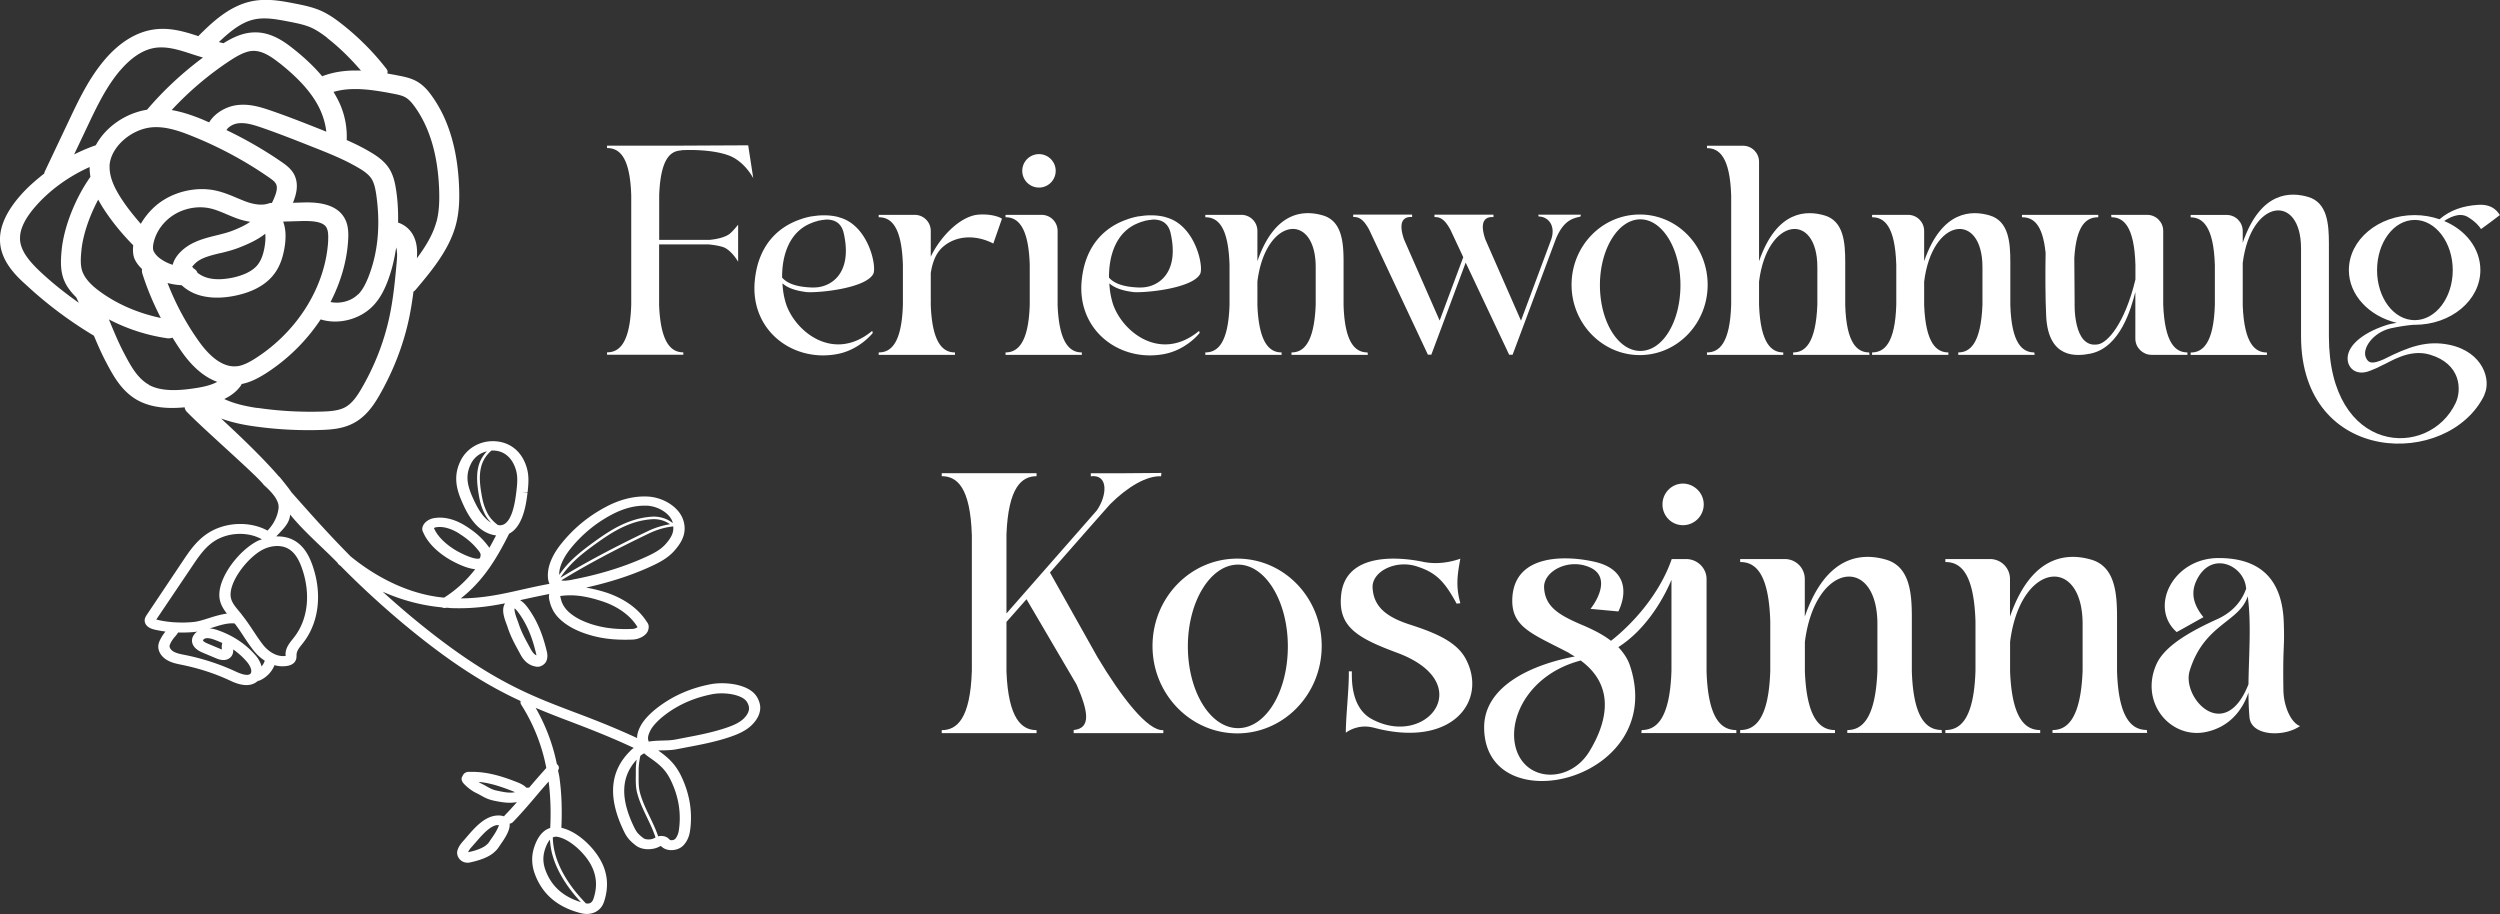 <?xml version="1.0" encoding="UTF-8"?> <svg xmlns="http://www.w3.org/2000/svg" id="Ebene_2" data-name="Ebene 2" viewBox="0 0 300.56 109.93"><rect x="0" y="0" width="300.56" height="109.93" fill="#333333" stroke="none"/><defs><style>.cls-1{fill:#fff}</style></defs><g id="Ebene_1-2" data-name="Ebene 1"><path d="M81.87 18.09c-1.29.07-2.45 1.01-2.62 5.36v5.39h6.04s1.55-.11 2.37-.68c.43-.32 1.08-1.15 1.08-1.15v4.46s-.68-1.22-1.62-1.69c-.65-.29-1.98-.4-1.98-.4h-5.9v7.3c.18 4.64 1.51 5.68 2.91 5.68v.29h-9.17v-.29c1.44 0 2.77-1.04 2.91-5.75V23.52c-.14-4.75-1.47-5.72-2.91-5.72v-.29h8.88l8.09-.04.61 3.96s-.97-1.94-2.84-2.7c-1.94-.76-4.75-.72-5.57-.68h-.18l-.11.04ZM96.87 35.1c-1.44-.18-2.3-.58-2.8-1.04.04.76.14 1.44.32 2.09.86 3.42 5.65 7.62 10.47 3.63l.07.25c-.9 1.08-2.48 2.23-4.35 2.55-5.36.97-10.5-2.95-9.82-8.99.47-4.35 3.02-6.4 5.5-7.23.29-.11.76-.25 1.37-.36h.11c.14-.04.32-.04.47-.07 1.08-.11 2.01 0 2.63.18.04 0 .07.04.11.04 3.49.97 4.5 5.97 4.03 6.8-.97 1.76-6.76 2.3-8.09 2.16Zm.94-.54c1.91.04 4.75-1.51 3.63-6.51-.29-1.33-1.22-1.69-2.19-1.65-.18.04-.36.04-.54.07-.07.04-.14.04-.22.04-.18.04-.32.11-.5.14-.18.07-.32.11-.47.18-2.62 1.04-3.52 3.85-3.49 6.55.54.61 1.58 1.15 3.78 1.19ZM120.46 26.29l-1.04 2.99c-2.01-1.04-4.35-1.04-6.01.36-.94.79-1.33 2.01-1.51 3.2v3.13c0 .07.04.11.04.14l-.04-.07v.65c.18 4.64 1.51 5.68 2.91 5.68v.29h-9.17v-.29c1.44 0 2.77-1.04 2.91-5.75v-4.75c-.14-4.75-1.47-5.75-2.91-5.75v-.29h4.32c1.08 0 1.94.86 1.94 1.94v3.09c1.19-2.48 3.52-4.78 5.57-5.04 1.29-.14 2.48.14 2.99.47ZM120.89 42.66v-.29c1.4 0 2.77-1.04 2.91-5.75v-4.75c-.14-4.75-1.51-5.75-2.91-5.75v-.29h4.32c1.08 0 1.94.86 1.94 1.94v8.92c.18 4.64 1.51 5.68 2.91 5.68v.29h-9.17Zm2.01-22.12a2.01 2.01 0 1 1 4.02 0 2.01 2.01 0 0 1-4.02 0ZM136.17 35.1c-1.44-.18-2.3-.58-2.8-1.04.04.76.14 1.44.32 2.09.86 3.42 5.65 7.62 10.47 3.63l.07.25c-.9 1.08-2.48 2.23-4.35 2.55-5.36.97-10.5-2.95-9.82-8.99.47-4.35 3.02-6.4 5.5-7.23.29-.11.76-.25 1.37-.36h.11c.14-.04.32-.04.47-.07 1.08-.11 2.01 0 2.63.18.04 0 .07.04.11.04 3.49.97 4.5 5.97 4.03 6.8-.97 1.76-6.76 2.3-8.09 2.16Zm.94-.54c1.91.04 4.75-1.51 3.63-6.51-.29-1.33-1.22-1.69-2.19-1.65-.18.04-.36.04-.54.07-.07.04-.14.04-.22.04-.18.04-.32.11-.5.14-.18.07-.32.11-.47.18-2.62 1.04-3.52 3.85-3.49 6.55.54.61 1.58 1.15 3.78 1.19ZM155.27 42.66v-.29c1.4 0 2.73-1.04 2.91-5.75v-4.5c0-6.69-6.04-6.04-7.01 1.73v2.84c.18 4.64 1.51 5.68 2.91 5.68v.29h-9.17v-.29c1.44 0 2.77-1.04 2.91-5.75v-4.75c-.14-4.75-1.47-5.75-2.91-5.75v-.29h4.32c1.08 0 1.94.86 1.94 1.94v3.63c2.16-6.22 5.79-6.11 7.88-5.5 2.3.68 2.48 3.27 2.48 5.61v5.18c.14 4.64 1.47 5.68 2.88 5.68l.04.29h-9.17ZM190.05 25.82l-.04.22c-.94.22-2.01.43-2.95 2.66l-3.92 10.5-1.29 3.45h-.43v-.04l-5.21-11.04-2.84 7.62-1.29 3.45h-.43v-.04l-7.05-15c-.58-1.04-1.08-1.55-1.91-1.51v-.29h7.08v.29c-.58-.04-1.87.07-.97 2.7l4.28 9.75 2.84-7.62-1.55-3.31c-.58-1.04-1.08-1.55-1.91-1.51v-.29h7.09v.29c-.58-.04-1.87.07-.97 2.7l4.28 9.75 3.63-9.75c.58-1.73-.4-2.77-1.51-2.77l-.04-.22h5.11ZM205.3 34.24c0 4.68-3.67 8.45-8.16 8.45s-8.2-3.78-8.2-8.45 3.67-8.45 8.2-8.45 8.16 3.78 8.16 8.45Zm-3.27.04c0-4.35-2.16-7.91-4.82-7.91s-4.86 3.56-4.86 7.91 2.16 7.91 4.86 7.91 4.82-3.52 4.82-7.91Z" class="cls-1"></path><path d="M215.58 42.66v-.29c1.4 0 2.73-1.04 2.91-5.75v-4.5c0-6.69-6.04-6.04-7.01 1.73v2.84c.18 4.64 1.51 5.68 2.91 5.68v.29h-9.17v-.29c1.44 0 2.77-1.04 2.91-5.75V23.53c-.14-4.71-1.47-5.72-2.91-5.72v-.29h4.32c1.08 0 1.94.86 1.94 1.94V31.4c2.16-6.22 5.79-6.11 7.88-5.5 2.3.68 2.48 3.27 2.48 5.61v5.18c.14 4.64 1.47 5.68 2.88 5.68l.04.29h-9.17ZM235.43 42.66v-.29c1.4 0 2.73-1.04 2.91-5.75v-4.5c0-6.69-6.04-6.04-7.01 1.73v2.84c.18 4.64 1.51 5.68 2.91 5.68v.29h-9.17v-.29c1.44 0 2.77-1.04 2.91-5.75v-4.75c-.14-4.75-1.47-5.75-2.91-5.75v-.29h4.32c1.08 0 1.94.86 1.94 1.94v3.63c2.16-6.22 5.79-6.11 7.88-5.5 2.3.68 2.48 3.27 2.48 5.61v5.18c.14 4.64 1.47 5.68 2.88 5.68l.04.29h-9.17ZM258.66 42.66c-1.04 0-1.94-.86-1.94-1.94v-5.61c-.47 1.8-1.76 6.69-5.43 7.41-1.62.32-5.03.65-5.29-4.5-.11-2.23-.11-5.18-.07-7.62-.36-3.56-1.55-4.28-2.84-4.28v-.29h9.17v.29c-1.37 0-2.63.83-2.88 4.89l.04 5.43s-.22 5.5 2.81 4.96c1.12-.18 3.2-2.41 4.5-7.8v-1.76c-.14-4.71-1.47-5.72-2.88-5.72l-.04-.29h4.32c1.08 0 1.94.86 1.94 1.94v8.85c.18 4.71 1.51 5.75 2.91 5.75v.29h-4.32ZM298.69 47.48c-4.28 8.85-22.05 8.56-22.05-7.05V29.86c0-6.65-6.04-6.01-7.01 1.76v5.11c.18 4.64 1.51 5.65 2.91 5.65v.29h-9.17v-.29c1.4 0 2.77-1.01 2.91-5.75v-4.75c-.14-4.71-1.51-5.75-2.91-5.75v-.29h4.32c1.08 0 1.94.86 1.94 1.94v1.4c2.16-6.26 5.79-6.11 7.88-5.5 2.3.68 2.48 3.27 2.48 5.61v11.15c0 14.28 12.05 14.82 15.25 7.98.72-1.55.65-4.68-3.13-5.79-2.52-.75-4.89.97-5.72 1.29-.4.22-.86.43-1.44.65-1.62.65-2.59-.25-2.7-1.26-.18-1.62 1.65-3.24 4.6-4.21.43-.14.86-.22 1.29-.29-3.31-.79-5.75-3.34-5.75-6.33 0-3.67 3.56-6.62 7.91-6.62 1.04 0 2.05.18 2.99.5 1.29-1.12 2.88-1.62 4.6-1.73 1.91-.14 2.45.97 2.66 1.22-.75.58-1.51 1.15-2.27 1.69-.18-.29-.65-.9-1.62-1.47-1.01-.58-2.23.11-2.81.5 2.59 1.08 4.35 3.31 4.35 5.9 0 3.63-3.52 6.58-7.91 6.58h-.18c-.83.07-1.76.22-2.73.43-2.09.5-3.42 2.41-2.95 3.49.29.72.79.83 2.16.22 2.99-1.51 5.18-2.3 7.91-1.73 4.03.86 5.04 4.24 4.17 6.01Zm-8.38-8.99c2.52 0 4.57-2.7 4.57-6.01s-2.05-6.04-4.57-6.04-4.53 2.7-4.53 6.04 2.01 6.01 4.53 6.01ZM129.08 88.13v-.36c2.14-.22 1.74-2.28.36-5.45l-6.03-10.28-2.41 2.73v5.95c.22 5.77 1.88 7.06 3.62 7.06v.36h-11.4v-.36c1.79 0 3.44-1.3 3.62-7.15V64.36c-.18-5.86-1.83-7.11-3.62-7.11v-.36h11.4v.36c-1.74 0-3.4 1.25-3.62 7.02v9.48l10.86-12.38c1.25-1.79 1.43-4.38-.72-4.11v-.36h3.44l5.05-.04-.04.4c-1.7-.09-4.02 1.25-6.12 3.35l-1.7 1.92-5.54 6.3 5.72 10.19c2.86 4.78 6.03 8.9 7.91 8.76v.36h-10.77Z" class="cls-1"></path><path d="M158.9 77.67c0 5.81-4.56 10.5-10.15 10.5s-10.19-4.69-10.19-10.5 4.56-10.51 10.19-10.51 10.15 4.69 10.15 10.51Zm-4.07.04c0-5.41-2.68-9.83-5.99-9.83s-6.03 4.43-6.03 9.83 2.68 9.83 6.03 9.83 5.99-4.38 5.99-9.83ZM165.02 87.46c-1.43-.36-2.68.22-3.22.63 0-2.01.4-5.36.36-7.38h.36c.04.4-.31 4.34 2.46 5.77 6.57 3.49 12.74-4.38 2.99-8-4.69-1.74-7.06-3.08-6.75-6.75.36-5.19 6.53-4.87 9.79-4.2 1.65.36 3.26.09 4.56-.36-.4 2.1-.54 3.4 0 5.36-.18 0-.31.04-.45.04-1.43-2.64-2.46-3.71-4.65-4.43-2.64-.94-5.59.58-5.45 2.55.13 2.28 1.7 3.49 4.42 4.38 2.91.94 5.54 1.97 6.71 4.02 2.82 5.05-1.48 11-11.13 8.36ZM197.33 88.13l.04-.36c1.74 0 3.4-1.3 3.58-7.15V69.71c-1.07 2.55-3.22 6.08-6.39 8.09.63.67 1.12 1.39 1.39 2.19 4.65 13.9-17.43 19.13-17.52 7.51-.04-4.83 5.32-7.51 10.91-8.58a6.05 6.05 0 0 1-.76-.45c-4.43-2.32-7.02-3.08-6.75-6.75.4-5.19 6.57-4.92 9.79-4.2 3.71.8 4.16 3.44 2.95 5.99l-3.35-.31c1.3-1.7 2.1-4.07-.13-5.01-2.59-1.12-5.59.54-5.45 2.5.13 2.28 1.83 3.26 4.42 4.38 1.39.58 2.64 1.21 3.62 1.97 2.46-1.92 5.77-5.45 7.29-9.79v-.04h1.74c1.34 0 2.46 1.07 2.46 2.41v11.09c.18 5.81 1.83 7.06 3.58 7.06v.36h-11.4Zm-7.29-8.72c-6.17 1.61-8.85 6.93-7.78 10.59 1.21 4.07 6.48 4.16 8.81.36 1.97-3.22 3.35-7.73-1.03-10.95Zm9.83-18.77c0-1.39 1.12-2.5 2.46-2.5s2.5 1.12 2.5 2.5-1.12 2.5-2.5 2.5-2.46-1.12-2.46-2.5ZM222.09 88.13v-.36c1.74 0 3.4-1.3 3.62-7.15v-5.59c0-8.31-7.51-7.51-8.72 2.15v3.53c.22 5.77 1.88 7.06 3.62 7.06v.36h-11.4v-.36c1.79 0 3.44-1.3 3.62-7.15v-5.9c-.18-5.9-1.83-7.15-3.62-7.15v-.36h5.36c1.34 0 2.41 1.07 2.41 2.41v4.51c2.68-7.73 7.2-7.6 9.79-6.84 2.86.85 3.08 4.07 3.08 6.97v6.44c.18 5.77 1.83 7.06 3.58 7.06l.04.36h-11.4ZM246.76 88.13v-.36c1.74 0 3.4-1.3 3.62-7.15v-5.59c0-8.31-7.51-7.51-8.72 2.15v3.53c.22 5.77 1.88 7.06 3.62 7.06v.36h-11.4v-.36c1.79 0 3.44-1.3 3.62-7.15v-5.9c-.18-5.9-1.83-7.15-3.62-7.15v-.36h5.36c1.34 0 2.41 1.07 2.41 2.41v4.51c2.68-7.73 7.2-7.6 9.79-6.84 2.86.85 3.08 4.07 3.08 6.97v6.44c.18 5.77 1.83 7.06 3.58 7.06l.04.36h-11.4ZM276.53 87.28c-1.88 1.34-5.81 1.25-6.08-.98-.09-.98-.13-2.01-.13-3.04-.76 2.23-2.37 4.16-5.1 4.74-4.2.89-8-3.44-5.99-8.09.8-1.83 3.04-3.53 7.29-5.45 2.1-.94 3.08-2.41 3.53-3.71-.04-.13-.04-.31-.09-.49-.54-2.37-3.98-3.89-5.72-.8-.63 1.12-1.03 2.68.67 4.74-1.07.58-2.15 1.21-3.22 1.79-3.35-2.95-.49-8.9 5.05-8.9s7.64 3.13 7.82 7.64c.13 3.4-.13 2.59-.04 8.27.04 1.97.94 3.93 2.01 4.29Zm-6.21-5.01c.04-3.58.36-7.33-.09-10.59-.98 3.13-5.23 3.31-6.97 8.94-1.03 3.26 4.2 8.9 7.06 1.65ZM82.33 88.69c1.75-.33 3.4-.65 5.09-1.23.64-.22 1.44-.54 1.97-1.05.38-.37.8-.95.62-1.55-.18-.61-.52-.92-1.29-1.2-.88-.31-2.12-.39-3.1-.2-2.12.42-3.94 1.2-5.54 2.39-.89.66-1.58 1.38-1.88 1.96-.22.43-.33.77-.28 1.08.01.09.04.18.08.27.56-.1 1.13-.11 1.67-.13.53-.01 1.03-.03 1.47-.11l1.2-.23Zm-1.18 12.2c.24-.27.39-.61.46-1.04.31-2.04-.01-4.08-.97-6.05-.6-1.23-1.31-1.87-2.5-2.69-.24-.17-.48-.34-.69-.54-.17.08-.33.19-.47.31-.11.56-.2 1.12-.2 1.75v.61c0 .66-.02 1.33.14 1.98.26 1.03.73 2.01 1.19 2.96.37.77.74 1.55 1.02 2.37.14-.04.3-.06.52-.04.47.05.68.26.8.38.06.06.07.08.13.1.11.05.44.03.57-.12Zm-4.83-1.28c.27.54.52.75 1.01 1.14.28.22.84.2 1.13.1.12-.04.18-.08.26-.12.03-.01.06-.03.09-.05-.27-.81-.64-1.6-1.01-2.37-.46-.96-.94-1.96-1.21-3.02-.17-.68-.16-1.37-.15-2.05v-.6c0-.47.04-.9.1-1.31-1.91 2.08-1.99 4.72-.23 8.27ZM33.5 57.26s.1.06.14.11c.2.25 1.22 1.5 1.38 1.79 2.68 3.02 4.37 4.93 7.13 7.73 3.17 2.59 7.13 4.59 11.24 4.96 1.5-.95 2.71-2.09 3.74-3.42-.71-.06-1.59-.37-2.69-.95-.63-.33-2.74-1.55-3.56-3.48-.11-.2-.18-.44-.02-.8.19-.43.71-.8 1.27-.9 1.52-.28 2.93.35 3.85.93 1 .63 1.73 1.24 2.37 2 .15.18.33.4.48.63.28-.48.54-.98.81-1.49-2.51-.32-3.66-3.01-4.22-4.33-.75-1.78-.76-3.22-.03-4.68.87-1.73 2.85-2.64 4.82-2.22 1.34.29 2.38 1.19 2.93 2.55.18.43.28.84.34 1.25.09.67.05 1.36-.05 2.24l-.67-.04.66.09c-.14 1.2-.49 4.05-2.21 4.93-1.58 3.18-3.23 5.77-5.81 7.78 2.75-.02 4.92-.51 7.4-1.07 1.03-.23 2.11-.47 3.26-.68-.21-.45-.21-.97-.18-1.37.12-1.35.92-2.61 1.57-3.42 1.47-1.84 3.21-3.29 5.31-4.42 1.7-.92 3.39-1.35 5.02-1.29 1.95.07 3.82 1.26 4.34 2.77.08.22.13.44.16.65.18 1.28-.47 2.25-1.16 3.05-.87 1.01-2.02 1.56-3.32 2.14-2.2.97-4.67 1.75-7.34 2.34.75.13 1.52.31 2.38.58 1.26.41 3.58 1.41 4.93 3.55.09.12.19.26.21.47.02.13.01.28-.04.47-.18.7-1.1 1.15-1.89 1.18-2.11.08-3.79-.11-5.44-.64-1.4-.45-2.47-1.04-3.29-1.81-.57-.53-.97-1.17-1.19-1.96-.09-.32-.2-.71-.09-1.07-1.03.2-2.01.41-2.95.62-.19.04-.38.08-.56.13.49.28.88.81 1.23 1.34.9 1.35 1.52 2.86 2 4.91.01.06.03.12.03.18.06.46-.02 1-.45 1.31-.41.31-.74.29-1.06.21-1.06-.24-1.52-1.08-1.77-1.54l-.11-.21c-.52-.95-1.02-1.85-1.39-3.01-.02-.08-.06-.17-.1-.28-.26-.69-.68-1.79-.19-2.54-1.94.39-3.95.66-6.38.58-.22 0-.44-.04-.66-.05a.74.74 0 0 1-.55-.04c-2.42-.22-4.85-.87-7.12-1.88 3.16 2.88 6.26 5.35 8.9 7.22 5.79 4.1 9.72 5.59 14.27 7.31 2.28.86 4.65 1.78 7.41 3.06 0-.41.12-.88.4-1.41.53-1.03 1.65-1.95 2.26-2.4 1.79-1.32 3.79-2.19 6.13-2.65 1.23-.24 2.75-.14 3.87.25 1.14.4 1.78 1.01 2.06 1.97.03.1.05.21.07.31.11.79-.24 1.63-1.01 2.38-.73.71-1.72 1.11-2.5 1.38-1.8.62-3.5.94-5.3 1.28l-1.19.23c-.56.11-1.15.13-1.72.14-.18 0-.35 0-.52.02 1.22.86 2.06 1.65 2.74 3.04 1.05 2.17 1.41 4.42 1.07 6.68-.1.64-.35 1.2-.75 1.64-.59.66-1.63.75-2.26.46-.27-.13-.42-.28-.51-.35-.11.06-.27.15-.52.24-.7.24-1.78.25-2.49-.31-.56-.45-.96-.8-1.33-1.53-2.11-4.25-1.81-7.53.91-10.04.06-.06.13-.09.2-.14-2.83-1.33-5.26-2.26-7.58-3.15-1.41-.53-2.8-1.07-4.22-1.67 1.21 2.13 2.06 4.35 2.55 6.77h.01c.13.1.21.23.23.38a.5.5 0 0 1-.1.37c.05.27.12.53.16.8.27 1.89.34 3.9.24 6.1 1.73.4 3.31 1.86 4.21 3.11.67.93 1.08 1.89 1.22 2.89.13.94.03 1.9-.3 2.89-.19.57-.53.97-1.03 1.23-.51.26-1.13.31-1.78.14-2.78-.72-4.58-2.25-5.49-4.65-.41-1.09-.45-2.18-.11-3.24.48-1.48 1.21-2.13 1.94-2.35.1-2 .03-3.85-.19-5.58-.42.48-.85.96-1.26 1.45-.96 1.14-1.96 2.31-3.03 3.42-.11.11-.25.17-.4.2.06.57-.27 1.33-1.02 2.39-.09.13-.16.24-.22.32-.2.31-.32.48-.77.85-.78.62-2.04.94-2.6 1.06-.15.04-.44.13-.84.01-.55-.16-1.02-.8-.81-1.46.15-.47.44-.82.67-1.08.15-.16.3-.34.46-.53.91-1.05 2.04-2.36 3.46-2.53.44-.05.76 0 1 .09.02-.03.03-.07.06-.1.51-.52 1.01-1.07 1.49-1.62-.95.19-1.94 0-2.63-.14l-.19-.04c-.66-.14-1.14-.4-1.56-.64-.16-.09-.31-.17-.47-.25-.66-.3-1.22-.81-1.49-1.09-.35-.35-.4-.71-.2-.97.1-.29.41-.55.87-.5 2.15-.06 4.05.6 5.67 1.23.39.15.86.37 1.14.68l.33-.02c.67-.8 1.36-1.58 2.06-2.36a21.76 21.76 0 0 0-3.03-7.63.565.565 0 0 1-.06-.42c-2.55-1.18-5.28-2.69-8.55-5-3.81-2.7-8.56-6.64-13.1-11.25-.06-.05-.13-.1-.2-.15a.51.51 0 0 1-.15-.21c-1.83-1.88-4.04-3.75-5.71-5.81-.06 1.03-.8 1.71-1.67 2.63.67-.02 1.33.09 1.89.35 1.44.66 2.08 2.06 2.44 3.05.28.79.48 1.59.59 2.37.37 2.62-.21 5.14-1.69 7.03l-.17.22c-.32.39-.61.77-.62 1.23 0 .23.02.61-.29.93-.27.28-.66.36-.79.38-.55.1-1.08.06-1.57-.08-.3.78-.94 1.47-1.78 1.84-.07.03-.14.04-.22.05-.01 0-.02.02-.03.03-1.11.96-2.72.21-3.32-.07-1.79-.84-3.71-1.46-5.69-1.87l-.14-.03c-.54-.11-1.15-.23-1.68-.53-.76-.42-1.19-1.14-1.1-1.83.04-.33.2-.62.32-.85.16-.29.34-.54.53-.78-.45-.06-.89-.14-1.33-.24-1.05-.25-1.16-.84-1.17-1.08 0-.3.16-.54.25-.68l4.31-6.44c.74-1.11 1.58-2.37 2.86-3.26 2.09-1.47 5.15-1.64 7.35-.44.74-.76 1.22-1.72 1.33-2.7.08-.8-.56-1.71-1.76-2.77m23.47 5.82c-.71-.44-1.77-.93-2.82-.74-.08.01-.15.06-.2.09v.02c.52 1.22 1.88 2.28 2.99 2.86 1.95 1.02 2.46.78 2.48.77.06-.03.12-.18.13-.43.02-.22-.29-.57-.49-.8-.56-.66-1.2-1.2-2.09-1.76Zm1.43-8.4c-.37.74-.5 1.44-.39 2.23.07.47.22.97.45 1.53.58 1.36 1.3 2.74 2.36 3.34a4.16 4.16 0 0 1-.77-1.05c-.43-.87-.58-1.45-.74-2.43-.17-1.04-.3-2.26 0-3.37.19-.67.54-1.25 1-1.73-.82.19-1.53.71-1.92 1.5Zm5.46 3.32v-.05c.15-1.29.16-2.03-.22-2.96-.23-.57-.8-1.56-2.01-1.82-.26-.06-.53-.07-.78-.06-.57.49-1 1.12-1.21 1.87-.3 1.06-.17 2.24 0 3.26.16.95.3 1.52.71 2.36.27.53.68 1.01 1.26 1.45.08.01.14.04.22.04 1.53.07 1.9-3.05 2.02-4.08Zm.12 15.52c.05.13.09.25.12.33.34 1.06.79 1.87 1.31 2.82l.11.21c.23.42.42.7.73.85 0-.05 0-.11-.02-.17-.45-1.92-1.02-3.32-1.87-4.6-.37-.55-.59-.78-.72-.88-.04.16 0 .55.34 1.44Zm5.17-5.12c3.01-1.83 6.38-3.63 10.52-5.61.85-.41 1.8-.7 2.65-.82-.62-.45-1.41-.67-2.24-.6-2.65.2-4.74 1.55-6.66 2.93-1.61 1.16-3.14 2.34-4.28 4.11ZM77.7 60.8c-1.36-.05-2.79.33-4.25 1.12A15.805 15.805 0 0 0 68.56 66c-.77.97-1.24 1.96-1.32 2.8-.01.12-.01.23-.01.32 1.15-1.7 2.66-2.86 4.23-4 1.95-1.41 4.09-2.79 6.85-3 .96-.07 1.87.21 2.57.76-.01-.04 0-.08-.02-.13-.36-1.05-1.74-1.91-3.15-1.96Zm-8.86 8.88c3.1-.59 5.93-1.45 8.4-2.54 1.18-.52 2.14-.98 2.83-1.78.6-.69.95-1.32.87-2.07-.9.08-1.95.38-2.89.83-4.17 2-7.55 3.8-10.57 5.65.22.08.66.05 1.36-.08Zm-1.49 1.98c.02.11.07.31.13.53.14.48.43.94.84 1.33.67.63 1.59 1.13 2.79 1.52 1.48.47 3 .65 4.93.57.31-.01.57-.17.61-.22 0-.01-.09-.12-.1-.14-.81-1.29-2.34-2.38-4.21-2.98-1.94-.63-3.4-.82-4.87-.63-.06 0-.11.02-.14.02Zm-10.15 29.6c-.17.2-.34.39-.49.56-.23.25-.35.43-.43.64.02 0 .14-.04.16-.04.83-.17 1.57-.47 1.94-.76.31-.25.35-.31.5-.54.06-.1.14-.21.25-.37.77-1.09.82-1.51.87-1.55h-.25c-.86.1-1.83 1.23-2.54 2.05Zm.33-7.26c.13.09.28.18.43.25.19.09.37.19.56.3.37.21.71.4 1.16.49l.19.04c.6.13 1.39.3 2.04.16-.09-.04-.19-.09-.32-.14-1.26-.49-2.6-.97-4.06-1.1Zm13.43 14.56c.13-.07.28-.18.39-.51.58-1.72.33-3.29-.76-4.8-.8-1.1-2.18-2.33-3.46-2.62a.947.947 0 0 0-.67.05c.04 1.6.53 3.17 1.58 4.89.73 1.2 1.57 2.17 2.4 3.04.21.03.39.02.53-.05Zm-5.45-6.41c-.27.83-.24 1.65.09 2.52.72 1.9 2.12 3.14 4.24 3.79-.73-.79-1.46-1.68-2.11-2.74-1.02-1.67-1.53-3.21-1.61-4.77-.21.23-.41.6-.61 1.19ZM34.33 78.79v-.17c.01-.73.47-1.31.88-1.81l.16-.21c1.67-2.15 2.01-5.26.91-8.34-.45-1.27-1.03-2.02-1.8-2.38-.8-.37-1.9-.3-2.87.19-1.69.85-3.86 3.54-3.89 5.37-.02.8.45 1.36 1.04 2.07l.2.24c.07.09.14.19.21.28.03.03.05.06.07.09.42.54.8 1.1 1.16 1.65.42.63.81 1.23 1.27 1.81.56.69 1.56 1.43 2.67 1.28v-.07Zm-3.77-.49c-.49-.62-.92-1.26-1.33-1.89-.33-.51-.66-.99-1.01-1.45-.77-.1-1.72.18-2.64.48-.12.04-.24.07-.36.11.39.03.77.14 1.09.26 1.79.64 3.34 1.7 4.49 3.07.31.37.53.81.65 1.24.17-.21.31-.44.38-.69-.5-.32-.93-.72-1.26-1.13Zm-5.82-1.56c-.19.04-.34.19-.33.25.01.08.13.21.64.42l1.55.65s.05.02.07.03v-.07c-.01-.17-.04-.45.06-.71-.31-.15-.63-.28-.96-.4-.33-.12-.72-.23-1.03-.17Zm-3.69-.23c-.17.22-.34.43-.47.67-.09.17-.18.33-.19.46-.03.24.18.53.5.71.35.19.81.29 1.29.38l.15.03c2.09.43 4.11 1.09 6 1.97.9.42 1.49.51 1.75.29.3-.26.05-.92-.36-1.41a8.74 8.74 0 0 0-1.68-1.53c.01.29-.02.66-.34.96-.28.26-.8.49-1.68.12l-1.55-.65c-.38-.16-1.26-.53-1.38-1.35-.06-.5.22-.95.63-1.24-.08.01-.17.04-.25.05-.69.07-1.37.09-2.05.07-.11.17-.23.32-.35.48Zm4.57-11.35c-1.07.75-1.8 1.85-2.52 2.92l-4.31 6.4s.09.03.15.04c.68.16 1.38.26 2.1.3h.06c.74.04 1.49.03 2.23-.05.54-.06 1.16-.26 1.82-.47.68-.22 1.4-.43 2.13-.53-.5-.64-.93-1.35-.91-2.31.04-2.34 2.51-5.38 4.61-6.43.16-.08.34-.13.51-.19-1.74-.98-4.2-.85-5.87.32Zm6.11-6.84c-.8-1.12-7.1-6.57-9.28-8.82a.935.935 0 0 1-.25-.53c-1.89.18-3.95.09-5.67-.86-1.92-1.07-2.93-2.97-3.74-4.5-.58-1.09-1.05-2.18-1.5-3.25-2.96-1.77-5.7-3.83-8.16-6.12C1.61 32.9.06 31.17 0 28.93c-.05-1.7.78-3.53 2.47-5.45.84-.96 1.82-1.81 2.85-2.62.02-.08.02-.16.06-.23l2.98-6.29c1.15-2.42 2.34-4.93 4.22-7.15 1.68-1.98 3.61-3.22 5.59-3.59 2.08-.39 3.91.17 5.69.75.02-.02.03-.05.05-.08C25.42 2.78 27.49.74 30.22.16c1.84-.39 3.6-.05 5.15.25.99.19 2.11.41 3.14.85.99.43 1.82 1.03 2.5 1.56 2.04 1.59 3.87 3.42 5.43 5.43.06.08.11.16.14.24.04.11 0 .23 0 .35.43.08.85.15 1.24.23.71.14 1.51.29 2.23.68.86.47 1.45 1.19 1.86 1.77a15.51 15.51 0 0 1 1.85 3.44c.87 2.23 1.35 4.82 1.44 7.73.04 1.28.02 2.8-.4 4.36-.81 3.02-2.96 5.57-4.86 7.82-.07.08-.15.13-.23.19-.14 1.08-.31 2.17-.54 3.26-.68 3.18-1.88 6.28-3.56 9.21-.7 1.22-1.62 2.56-3.1 3.34-1.28.68-2.68.78-3.89.82-2.79.09-5.58-.07-8.3-.47-1.22-.18-2.51-.45-3.74-.91.99.95 7.34 6.68 8.88 9.61m7.59-24.51c.59-.59.96-1.41 1.22-2.05 1.17-2.93 1.49-6.27.97-9.93-.1-.67-.23-1.43-.61-1.99-.36-.53-.99-.95-1.57-1.28-1.69-1-3.61-1.76-5.46-2.49-1.99-.79-4.04-1.6-6.12-2.32-.99-.34-1.96-.64-2.87-.52-.55.07-1.15.4-1.38.81 2.33 1.12 4.56 2.4 6.64 3.84.55.38 1.12.81 1.47 1.45.06.11.11.22.15.33.42 1.07.1 2.21-.27 3.12l.96-.03c1.24-.04 3.82-.11 5.05 1.57.16.22.28.45.38.69.28.72.29 1.5.25 2.2-.14 2.57-.9 5.12-2.12 7.5 1.13.24 2.48-.09 3.3-.92ZM33.6 7.59c-1.01-.8-2.1-1.53-3.24-1.47-.89.05-1.84.6-2.73 1.18a38.41 38.41 0 0 0-6.99 5.93c1.21.21 2.37.6 3.45 1.03.36.14.7.31 1.06.45.69-1.15 2.07-1.91 3.33-2.07 1.46-.19 2.78.21 4.01.63 2.14.73 4.22 1.56 6.22 2.35.17.07.35.15.52.21-.17-1.55-.79-2.89-1.39-3.82-.92-1.45-2.27-2.86-4.24-4.43ZM13.18 19.92c-.07 1.5.75 2.96 1.48 4.07.68 1.03 1.45 1.99 2.27 2.92.67-1.15 1.62-2.19 2.81-2.91 1.84-1.12 4.16-1.53 6.19-1.09.91.2 1.71.53 2.49.86.36.15.72.3 1.08.44 1.13.42 2.07.5 2.79.25.13-.05.27-.06.4-.06.44-.9.79-1.79.47-2.32-.14-.27-.47-.5-.85-.77a46.973 46.973 0 0 0-9.34-5c-1.42-.57-2.94-1.08-4.45-1.02-2.63.1-5.23 2.35-5.35 4.64Zm13.3 10.51c-1.24.3-2.32.57-3.01 1.23-.23.22-.34.41-.38.34.04.09.11.18.17.26.22.12.4.3.48.53.35.28.78.5 1.28.63.85.22 1.87.19 3.04-.06.89-.2 2.1-.6 2.82-1.41.49-.56.79-1.33.96-2.45.06-.43.1-.93.05-1.4-.93.74-2.07 1.25-3.2 1.69-.73.28-1.48.47-2.21.65Zm-5.72 1.42c.13-.54.47-1.12 1.03-1.65 1.22-1.17 2.83-1.56 4.25-1.91.63-.16 1.27-.31 1.87-.54.78-.3 1.54-.65 2.17-1.08a8.81 8.81 0 0 1-1.62-.42c-.4-.15-.8-.31-1.19-.48-.7-.3-1.37-.58-2.06-.73-1.4-.3-2.99-.02-4.25.75-1.23.75-2.14 1.96-2.46 3.26 0 .05-.03.1-.04.15-.09.42-.09.74 0 .98.12.23.29.49.61.76.49.4 1.07.7 1.7.9Zm18.69-2.96c.03-.59.02-1.23-.26-1.63-.49-.67-1.85-.72-3.12-.68l-2.03.06c.31.81.37 1.81.19 2.99-.24 1.56-.72 2.71-1.52 3.62-.96 1.09-2.39 1.85-4.26 2.26-1.57.35-3 .36-4.24.05-.95-.24-1.75-.69-2.37-1.27-.58-.03-1.15-.12-1.7-.27.97 2.5 2.24 4.88 3.81 7.07 1.09 1.52 2.8 3.27 4.75 2.91.69-.13 1.39-.53 1.98-.9 5.12-3.26 8.48-8.7 8.78-14.21ZM17.1 32.82a.938.938 0 0 1-.02-.47c-.43-.42-.76-.85-.94-1.32-.16-.45-.18-.98-.12-1.54-1.29-1.31-2.47-2.73-3.47-4.25-.25-.38-.5-.79-.74-1.24-1.06 1.97-1.84 4.24-2.02 6.1-.09.89-.14 1.75.09 2.47.29.82.92 1.59 2.12 2.47 2.12 1.55 4.64 2.62 7.34 3.19-.9-1.74-1.66-3.54-2.25-5.42ZM2.4 28.7c.05 1.51 1.22 2.81 2.48 4 1.43 1.34 2.98 2.56 4.6 3.71-.11-.22-.21-.45-.32-.67-.65-.64-1.27-1.41-1.58-2.39-.34-1.08-.27-2.21-.17-3.27.27-2.8 1.65-6.27 3.46-8.82-.06-.38-.1-.78-.09-1.18-2.48 1.11-4.75 2.73-6.49 4.71-1.28 1.46-1.92 2.77-1.88 3.91ZM14.44 8.47c-1.67 1.97-2.8 4.34-3.88 6.62l-1.65 3.48c.85-.43 1.72-.8 2.61-1.11 1.15-2.16 3.52-3.84 6.16-4.27 1.97-2.32 4.23-4.42 6.72-6.27-.43-.13-.86-.26-1.28-.4-1.61-.53-3.14-1.02-4.64-.74-1.72.32-3.14 1.64-4.03 2.69Zm24.93-3.9c-.58-.45-1.27-.95-2.03-1.28-.79-.34-1.74-.52-2.65-.7-1.37-.26-2.79-.54-4.1-.26-1.55.33-2.89 1.41-4.28 2.73.18.04.37.1.55.13h.02c1.06-.66 2.22-1.22 3.53-1.29 1.97-.11 3.56.93 4.85 1.96 1.45 1.15 2.57 2.23 3.48 3.32 0 0 .02-.01.02-.02 1.53-.59 3.12-.73 4.64-.67-1.23-1.42-2.56-2.76-4.06-3.92Zm13.1 22.12c.35-1.29.36-2.62.33-3.76-.13-4.17-1.11-7.56-2.93-10.09-.31-.43-.69-.9-1.17-1.16-.41-.22-.97-.33-1.55-.44-2.61-.5-4.95-.81-7.05-.19.35.59.67 1.18.91 1.79.52 1.32.73 2.67.67 4 .96.42 1.9.88 2.81 1.42.78.46 1.65 1.04 2.23 1.9.2.29.35.6.47.91.25.64.36 1.3.45 1.89.19 1.3.24 2.56.22 3.8.9.3 1.63.97 1.99 1.91.03.08.06.17.09.25.22.72.23 1.44.18 2.13 1.02-1.37 1.92-2.82 2.34-4.36ZM30.91 49.03c2.56.38 5.2.53 7.84.45.95-.03 1.94-.1 2.71-.5.88-.46 1.51-1.41 2.05-2.35 1.57-2.72 2.68-5.6 3.31-8.55.45-2.09.66-4.24.85-6.31.07-.7.13-1.42-.04-2.02-.22 1.47-.56 2.89-1.09 4.23-.34.85-.85 1.95-1.76 2.86-1.61 1.61-4.15 2.21-6.23 1.56a22.414 22.414 0 0 1-6.59 6.49c-.81.51-1.78 1.06-2.92 1.28-.02.05-.02.09-.05.14-.52.76-1.24 1.28-2.03 1.66 1.21.58 2.64.88 3.96 1.08Zm-13.03-2.77c1.63.91 3.97.67 5.83.37.81-.13 1.71-.34 2.41-.72-1.49-.54-2.92-1.72-4.2-3.52-.42-.59-.8-1.19-1.18-1.8-.2.07-.41.11-.62.08a22.05 22.05 0 0 1-7.03-2.27c.03.08.07.16.1.24.56 1.35 1.09 2.63 1.78 3.93.72 1.36 1.54 2.91 2.93 3.68Z" class="cls-1"></path></g></svg> 